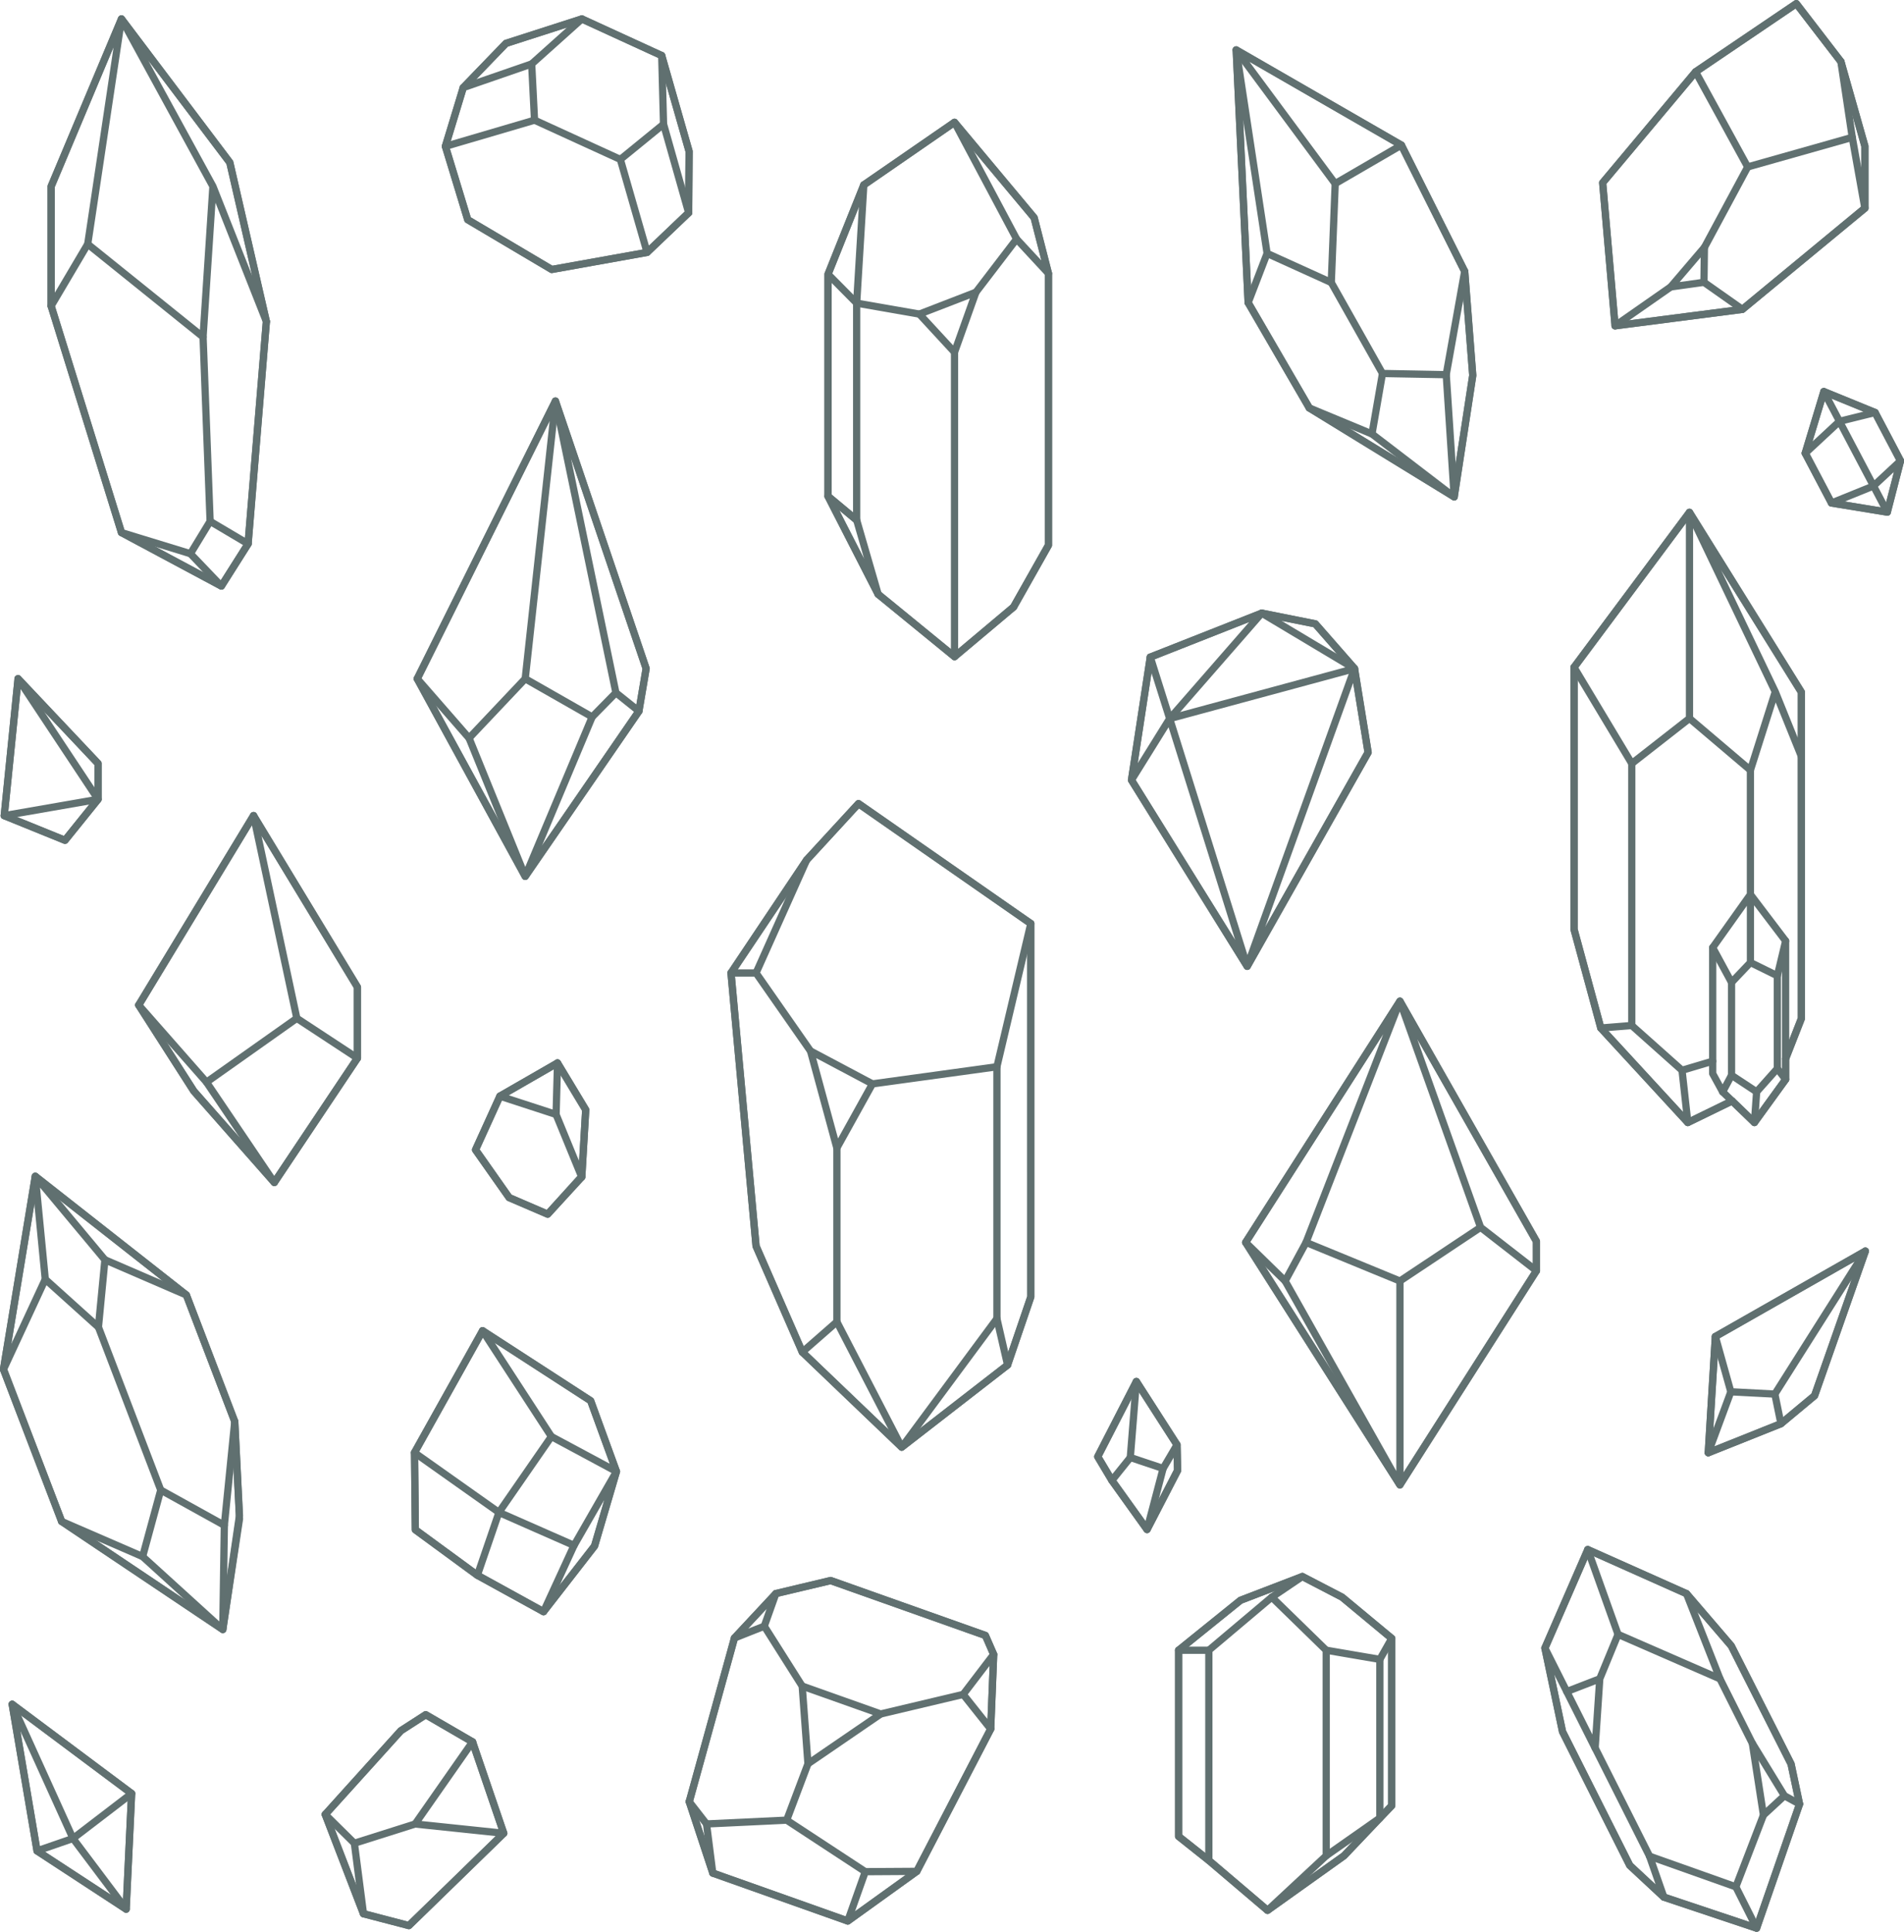 <svg xmlns="http://www.w3.org/2000/svg" width="263.023" height="266.759" xmlns:v="https://vecta.io/nano"><style><![CDATA[.B{fill:#607070}.C{clip-path:url(#A)}]]></style><defs><clipPath id="A"><path fill="none" stroke="#607070" stroke-width="1" d="M0 0h263.023v266.739H0z"/></clipPath></defs><g class="B"><path d="M16.781 2.117a.5.5 0 0 1 .495.574l-4.665 31.094a.5.5 0 0 1-.064.18l-5.057 8.55a.5.5 0 0 1-.93-.254V25.742a.5.5 0 0 1 .039-.194L16.32 2.423a.5.5 0 0 1 .461-.306zM11.637 33.54L15.69 6.495 7.564 25.843v14.589z"/><path d="M28.052 47.036a.5.5 0 0 1-.314-.11L11.804 34.102a.5.5 0 0 1 .627-.779l15.184 12.22 1.29-19.688-12.562-23a.5.5 0 0 1 .838-.541l14.963 19.825a.5.5 0 0 1 .088.189l5.053 21.96a.5.5 0 0 1-.952.3l-6.566-16.593-1.216 18.572a.5.5 0 0 1-.5.467zm1.8-21.54a.5.5 0 0 1 .03.063l4.948 12.5-3.544-15.4L20.483 8.351z"/><path d="M26.304 76.964a.5.5 0 0 1-.146-.022l-9.523-2.915a.5.5 0 0 1-.331-.33L6.59 42.409a.5.5 0 0 1 .586-.639.5.5 0 0 1 .369.339l9.635 31.04 8.9 2.724 2.44-4.01-.967-25.307a.5.5 0 1 1 1-.038l.973 25.457a.5.5 0 0 1-.073.279l-2.72 4.47a.5.5 0 0 1-.429.24z"/><path d="M34.271 75.604a.5.5 0 0 1-.255-.07l-5.247-3.109a.5.5 0 0 1 .51-.86l4.559 2.7 2.46-29.906a.5.5 0 0 1 .786-.372.5.5 0 0 1 .214.454l-2.524 30.7a.5.5 0 0 1-.5.459z"/><path d="M30.579 81.435a.5.5 0 0 1-.236-.059l-13.8-7.387a.5.5 0 1 1 .472-.882l13.389 7.167 3.449-5.438a.5.5 0 1 1 .845.535l-3.696 5.833a.5.5 0 0 1-.423.231z"/><path d="M30.58 81.434a.5.5 0 0 1-.361-.154l-4.276-4.47a.5.5 0 0 1 .015-.707.5.5 0 0 1 .707.016l4.276 4.47a.5.5 0 0 1-.361.846zM76.73 54.89a.5.5 0 0 1 .5.554L73.051 93.79a.5.5 0 0 1-.134.289l-7.756 8.2a.5.5 0 0 1-.74-.015l-7.158-8.2a.5.5 0 0 1-.071-.552l19.091-38.345a.5.5 0 0 1 .447-.277zm-4.655 38.622l3.855-35.393-17.693 35.538 6.576 7.533z"/><path d="M81.802 99.507a.5.5 0 0 1-.247-.066l-9.25-5.272a.5.5 0 1 1 .5-.869l8.911 5.082 2.823-2.874-8.298-40.018a.5.5 0 0 1 .963-.262l12.528 36.94a.5.5 0 0 1 .019.244l-1 5.883a.5.5 0 0 1-.805.307l-2.823-2.262-2.963 3.017a.5.5 0 0 1-.358.15zm3.733-4.117l2.374 1.9.835-4.921-9.869-29.1z"/><path d="M72.553 121.522h0a.5.5 0 0 1-.46-.312l-7.757-19.088a.5.5 0 0 1 .926-.376l7.3 17.968 8.779-20.9a.5.5 0 0 1 .922.387l-9.249 22.021a.5.5 0 0 1-.461.3z"/><path d="M72.554 121.524h-.026a.5.5 0 0 1-.413-.26L57.201 93.975a.5.5 0 1 1 .878-.48l14.524 26.576L87.85 97.927a.5.5 0 1 1 .824.567l-15.708 22.814a.5.5 0 0 1-.412.216zm3.664-83.809a.5.5 0 0 1-.255-.07l-11.605-6.871a.5.5 0 0 1-.224-.285l-3.084-10.13a.5.5 0 0 1 .337-.625L73.7 16.115a.5.5 0 0 1 .349.025l11.857 5.422a.5.5 0 0 1 .273.316l3.693 12.837a.5.5 0 0 1-.392.63l-13.174 2.362a.5.5 0 0 1-.088.008zm-11.183-7.7l11.278 6.68 12.445-2.23-3.477-12.091-11.478-5.247-11.649 3.422z"/><path d="M89.392 35.353a.5.5 0 0 1-.345-.862l5.521-5.264-3.177-11.207-5.378 4.384a.5.5 0 1 1-.632-.775l5.968-4.864a.5.5 0 0 1 .8.251l3.463 12.225a.5.5 0 0 1-.136.5l-5.739 5.472a.5.5 0 0 1-.345.14z"/><path d="M91.664 17.652a.5.5 0 0 1-.5-.487L90.919 8 80.472 3.208l-6.511 5.836.38 7.525a.5.5 0 1 1-1 .05l-.395-7.763a.5.5 0 0 1 .166-.4l6.934-6.211a.5.5 0 0 1 .545-.079l11.028 5.055a.5.5 0 0 1 .291.441l.254 9.476a.5.5 0 0 1-.486.513z"/><path d="M95.132 29.882h0a.5.5 0 0 1-.5-.5l.061-8.409-3.764-13.16a.5.5 0 1 1 .961-.275l3.784 13.226a.5.5 0 0 1 .019.141l-.062 8.481a.5.5 0 0 1-.499.496zm-33.606-9.171a.5.5 0 0 1-.479-.645l2.468-8.118a.5.5 0 0 1 .315-.327l9.456-3.263a.5.5 0 1 1 .327.945l-9.215 3.184-2.391 7.869a.5.5 0 0 1-.481.355z"/><path d="M63.995 12.597a.5.5 0 0 1-.36-.847l5.9-6.108a.5.5 0 0 1 .206-.129L80.23 2.141a.5.5 0 1 1 .306.952L70.169 6.427l-5.815 6.018a.5.5 0 0 1-.359.152zm54.345 59.736a.5.5 0 0 1-.32-.116l-3.955-3.3a.5.5 0 0 1-.18-.384V37.872v-.039a.5.5 0 0 1 .039-.162l4.939-12.321a.5.5 0 1 1 .928.372l-4.82 12.028 3.724 3.762a.5.5 0 0 1 .145.352v29.969a.5.5 0 0 1-.5.5zm-3.45-4.031l2.95 2.463v-28.7l-2.95-2.981zm19.925-28.444a.5.5 0 0 1 .471.668l-2.955 8.283a.5.5 0 0 1-.838.171l-4.856-5.264a.5.5 0 0 1 .187-.805l7.812-3.018a.5.5 0 0 1 .179-.035zm-3.148 7.836l2.311-6.476-6.108 2.359z"/><path d="M127.005 43.876a.5.5 0 0 1-.087-.008l-8.663-1.512a.5.5 0 0 1-.407-.579.5.5 0 0 1 .579-.407l8.663 1.514a.5.5 0 0 1-.085.993z"/><path d="M118.341 42.362h-.031a.5.5 0 0 1-.469-.529l.988-16.327a.5.5 0 0 1 .215-.381l12.532-8.645a.5.5 0 0 1 .725.177l8.574 16.119a.5.5 0 0 1-.044.539l-5.618 7.346a.5.5 0 1 1-.794-.607l5.423-7.091-8.16-15.341-11.869 8.187-.973 16.084a.5.5 0 0 1-.499.469zm13.52 48.821a.5.5 0 0 1-.316-.113l-10.558-8.624a.5.5 0 1 1 .633-.774l9.741 7.958V48.64a.5.5 0 1 1 1 0v42.043a.5.5 0 0 1-.5.5z"/><path d="M144.834 38.259a.5.5 0 0 1-.367-.16l-4.4-4.747a.5.5 0 0 1 .733-.68l3.058 3.3-1.459-5.674-10.923-13.081a.5.5 0 0 1 .768-.641l11 13.17a.5.5 0 0 1 .1.2l1.978 7.7a.5.5 0 0 1-.484.625zM131.86 91.184a.5.5 0 0 1-.322-.878l8.152-6.853a.5.5 0 0 1 .7.061.5.5 0 0 1-.061.7l-8.147 6.853a.5.5 0 0 1-.322.117zm-17.47-23.148a.5.5 0 0 1 .32.116l3.955 3.3a.5.5 0 0 1 .16.245l2.965 10.226a.5.5 0 0 1-.925.367l-6.925-13.526a.5.5 0 0 1 .445-.728zm3.517 4.083l-1.957-1.631 3.424 6.691z"/><path d="M140.012 84.337a.5.5 0 0 1-.435-.746l4.757-8.426V37.758a.5.5 0 1 1 1 0v37.538a.5.5 0 0 1-.065.246l-4.822 8.54a.5.5 0 0 1-.435.255z"/></g><g transform="translate(0 .02)" class="B C"><path d="M2.496 93.215a.5.5 0 0 1 .417.224L13.96 110.09a.5.5 0 0 1-.331.769L.671 113.112a.5.5 0 0 1-.583-.541l1.911-18.9a.5.5 0 0 1 .5-.45zm10.207 16.79l-9.85-14.848-1.704 16.857z"/><path d="M8.981 116.527a.5.5 0 0 1-.188-.037l-8.4-3.407a.5.5 0 0 1-.119-.858.5.5 0 0 1 .495-.069l8.052 3.267 4.219-5.234v-4.571L2.133 94.058a.5.5 0 0 1 .243-.841.5.5 0 0 1 .484.155l11.047 11.7a.5.5 0 0 1 .136.343v4.956a.5.5 0 0 1-.111.314l-4.561 5.655a.5.5 0 0 1-.39.187z"/></g><g class="B"><path d="M35.024 112.138a.5.5 0 0 1 .428.241l14.355 23.683a.5.5 0 0 1 .072.259v9.811a.5.5 0 0 1-.775.418l-8.373-5.5a.5.5 0 0 1-.214-.313l-5.982-27.994a.5.5 0 0 1 .489-.6zm13.852 24.319l-12.744-21.026 5.318 24.891 7.427 4.879z"/><path d="M28.531 149.948a.5.5 0 0 1-.376-.17l-9.365-10.645a.5.5 0 0 1-.052-.589l15.859-26.165a.5.5 0 0 1 .874.011.5.5 0 0 1-.019.507l-15.669 25.851 8.826 10.032 12.107-8.561a.5.5 0 0 1 .801.358.5.5 0 0 1-.224.458l-12.474 8.822a.5.5 0 0 1-.288.091z"/><path d="M37.891 163.797a.5.5 0 0 1-.414-.22l-9.361-13.844a.5.5 0 0 1 .828-.56l8.947 13.228 11.07-16.551a.5.5 0 0 1 .831.556l-11.481 17.169a.5.5 0 0 1-.42.222z"/><path d="M37.897 163.797a.5.5 0 0 1-.375-.169l-11.125-12.62a.5.5 0 0 1-.046-.061l-7.607-11.874a.5.5 0 1 1 .842-.539l7.585 11.842 11.1 12.591a.5.5 0 0 1-.375.831zm99.822-15.977a.5.5 0 0 1-.487-.615l4.6-19.443-23.166-16.117-6.813 7.406-6.953 15.518a.5.5 0 0 1-.913-.409l6.987-15.6a.5.5 0 0 1 .088-.134l7.164-7.786a.5.5 0 0 1 .654-.072l23.8 16.561a.5.5 0 0 1 .2.526l-4.68 19.78a.5.5 0 0 1-.481.385z"/><path d="M111.964 145.644a.5.5 0 0 1-.41-.214l-7.37-10.562h-3.2a.5.5 0 0 1-.415-.778l10.447-15.6a.5.5 0 0 1 .831.557l-9.928 14.821h2.526a.5.5 0 0 1 .41.214l7.519 10.776a.5.5 0 0 1-.41.786z"/><path d="M110.831 187.222a.5.5 0 0 1-.458-.3l-6.387-14.627a.5.5 0 0 1-.04-.154l-3.462-37.728a.502.502 0 0 1 1-.091l3.455 37.647 6.081 13.927 4.262-3.73a.5.5 0 1 1 .659.752l-4.776 4.18a.5.5 0 0 1-.334.124zm28.36 1.794h-.026a.5.5 0 0 1-.462-.387l-1.477-6.42a.5.5 0 1 1 .975-.224l1.083 4.708 2.613-7.663v-51.484a.5.5 0 1 1 1 0v51.564a.5.5 0 0 1-.027.161l-3.207 9.4a.5.5 0 0 1-.472.345z"/><path d="M124.563 200.354a.5.5 0 0 1-.346-.139l-13.732-13.133a.5.5 0 1 1 .691-.723l13.42 12.835 14.289-11.076a.5.5 0 1 1 .613.79l-14.628 11.341a.5.5 0 0 1-.307.105zm-12.598-55.711a.5.5 0 0 1 .234.058l8.556 4.541a.5.5 0 0 1 .2.684l-4.912 8.854a.5.5 0 0 1-.92-.111l-3.64-13.395a.5.5 0 0 1 .483-.631zm7.871 5.244l-7.086-3.761 3.018 11.094z"/><path d="M124.563 200.355h-.04a.5.5 0 0 1-.4-.269l-8.955-17.313a.5.5 0 0 1-.056-.23v-24a.5.5 0 1 1 1 0v23.882l8.531 16.492 12.577-16.984v-34.04l-16.632 2.287a.5.5 0 1 1-.136-.991l17.2-2.365a.5.5 0 0 1 .568.5v34.774a.5.5 0 0 1-.1.3l-13.155 17.754a.5.5 0 0 1-.402.203zM76.82 154.409a.5.5 0 0 1-.155-.025l-7.76-2.529a.5.5 0 0 1-.094-.909l7.954-4.578a.5.5 0 0 1 .749.447l-.194 7.11a.5.5 0 0 1-.5.486zm-6.537-3.154l6.057 1.971.152-5.548z"/><path d="M80.363 163.055a.5.5 0 0 1-.462-.31l-3.547-8.65a.5.5 0 0 1 .529-.697.5.5 0 0 1 .396.318l2.714 6.618.407-6.946-3.815-6.333a.5.5 0 0 1 .416-.772.5.5 0 0 1 .44.256l3.9 6.466a.5.5 0 0 1 .071.287l-.549 9.296a.5.5 0 0 1-.5.471z"/><path d="M75.657 168.179a.5.5 0 0 1-.2-.041l-5.319-2.286a.5.5 0 0 1-.211-.172l-4.645-6.6a.5.5 0 0 1-.046-.495l3.37-7.41a.5.5 0 0 1 .869-.091.5.5 0 0 1 .041.505l-3.252 7.149 4.4 6.252 4.866 2.094 4.468-4.859a.5.5 0 0 1 .736.677l-4.711 5.116a.5.5 0 0 1-.366.161z"/></g><g transform="translate(0 .02)" class="C B"><path d="M6.255 176.148a.5.5 0 0 1 .335.129l7.348 6.62a.5.5 0 0 1 .132.193l8.6 22.491a.5.5 0 0 1 .015.31l-2.5 9.184a.5.5 0 0 1-.681.327l-11.187-4.851a.5.5 0 0 1-.268-.28l-8.035-21a.5.5 0 0 1 .013-.389l5.774-12.444a.5.5 0 0 1 .454-.29zm6.924 7.41l-6.756-6.085-5.4 11.637 7.884 20.607 10.465 4.537 2.308-8.47z"/></g><g class="B"><path d="M30.99 211.144a.5.5 0 0 1-.242-.063l-8.784-4.866a.5.5 0 1 1 .485-.875l8.12 4.5 1.35-13.458-6.566-17.164-10.426-4.507-.832 8.624c-.028.276-.274.478-.55.45s-.478-.274-.45-.55l.9-9.307a.5.5 0 0 1 .7-.411l11.245 4.862a.5.5 0 0 1 .269.28l6.683 17.471a.5.5 0 0 1 .031.229l-1.436 14.339a.5.5 0 0 1-.5.45z"/><path d="M6.254 177.165a.5.5 0 0 1-.5-.452l-1.375-14.215a.5.5 0 0 1 .882-.369l9.622 11.536a.5.5 0 1 1-.768.641L5.53 164.014l1.223 12.607a.5.5 0 0 1-.449.546zm24.522 48.365a.5.5 0 0 1-.336-.13l-11.075-10.066a.5.5 0 1 1 .673-.74l10.254 9.321.2-13.277a.5.5 0 1 1 1 .015l-.213 14.385a.5.5 0 0 1-.5.493z"/><path d="M30.775 225.531a.5.5 0 0 1-.278-.085l-22.26-14.919a.5.5 0 0 1 .058-.864.5.5 0 0 1 .499.033l21.6 14.478 2.183-14.908-.649-12.929a.5.5 0 1 1 1-.05l.652 12.978a.5.5 0 0 1 0 .1l-2.305 15.74a.5.5 0 0 1-.495.428z"/></g><g transform="translate(0 .02)" class="C B"><path d="M.48 189.592a.5.5 0 0 1-.494-.581l4.397-26.665a.5.5 0 0 1 .8-.312l20.868 16.392a.5.5 0 0 1-.618.786L5.23 163.346.973 189.173a.5.5 0 0 1-.493.419z"/></g><g class="B"><path d="M172.291 133.945a.5.5 0 0 1-.47-.67l14.819-41.111a.5.5 0 0 1 .964.089l1.88 11.578a.5.5 0 0 1-.058.326l-16.7 29.533a.5.5 0 0 1-.435.255zm14.635-39.626l-12.159 33.731 13.7-24.231z"/><path d="M172.29 133.944a.5.5 0 0 1-.425-.236l-15.982-25.712a.5.5 0 0 1-.073-.335v-.009l2.6-16.977a.5.5 0 0 1 .971-.075l2.534 8.035 23.928-6.475-11.8-7.053a.5.5 0 0 1 .513-.858l12.812 7.658a.5.5 0 0 1-.126.912l-25.029 6.77 10.554 33.707a.5.5 0 0 1-.477.649zm-15.4-26.217l13.746 22.111-9.206-29.405zm2.178-14.779l-1.9 12.444 3.867-6.22z"/><path d="M161.581 99.745a.5.5 0 0 1-.376-.829l11.365-13.019-13.485 5.32a.5.5 0 0 1-.687-.538.5.5 0 0 1 .32-.392l15.4-6.073a.5.5 0 0 1 .56.794l-12.72 14.565a.5.5 0 0 1-.377.172z"/><path d="M187.11 92.834a.5.5 0 0 1-.376-.17l-5.3-6.052-7.23-1.443a.501.501 0 1 1 .2-.981l7.4 1.477a.5.5 0 0 1 .278.161l5.416 6.179a.5.5 0 0 1-.376.83zM248.145 0a.5.5 0 0 1 .4.2l6.162 8.01a.5.5 0 0 1 .1.231l1.564 10.454 1.743 9.771a.5.5 0 0 1-.174.473l-16.921 13.97a.5.5 0 0 1-.254.11l-17.588 2.274a.5.5 0 0 1-.562-.453L220.9 25.285a.5.5 0 0 1 .115-.364l12.836-15.325a.5.5 0 0 1 .1-.093L247.866.086a.5.5 0 0 1 .279-.086zm5.687 8.712l-5.792-7.534-13.464 9.114-12.667 15.109 1.652 19.029 16.928-2.189 16.584-13.691-1.693-9.491v-.014z"/><path d="M241.427 23.553a.5.5 0 0 1-.438-.26l-7.195-13.135a.5.5 0 0 1 .877-.48l7 12.786 14.061-3.973a.5.5 0 0 1 .631.604.5.5 0 0 1-.359.358l-14.444 4.082a.5.5 0 0 1-.133.018z"/><path d="M240.694 43.219a.5.5 0 0 1-.287-.091l-5.145-3.62-4.4.613a.5.5 0 0 1-.449-.82l4.626-5.418 5.952-11.067a.5.5 0 1 1 .881.474l-5.977 11.115a.5.5 0 0 1-.06.088l-3.805 4.457 3.295-.459a.5.5 0 0 1 .357.086l5.306 3.734a.5.5 0 0 1-.288.909z"/><path d="M223.107 45.492a.5.5 0 0 1-.286-.914l7.686-5.362a.5.5 0 1 1 .576.824l-7.69 5.362a.5.5 0 0 1-.286.09zm12.283-6.006h-.006a.5.5 0 0 1-.494-.506l.06-4.818a.5.5 0 0 1 1 .012l-.06 4.818a.5.5 0 0 1-.5.494zm22.227-10.237a.5.5 0 0 1-.5-.5v-8.5l-3.29-11.6a.5.5 0 0 1 .962-.273l3.309 11.67a.5.5 0 0 1 .019.136v8.569a.5.5 0 0 1-.5.498zM233.39 70.258a.5.5 0 0 1 .5.5v28.454a.5.5 0 0 1-.192.394l-7.973 6.229a.5.5 0 0 1-.737-.137l-7.975-13.283a.5.5 0 0 1 .028-.556l15.948-21.4a.5.5 0 0 1 .401-.201zm-.5 28.707v-26.7l-14.846 19.923 7.511 12.511z"/><path d="M241.807 106.857a.5.5 0 0 1-.324-.119l-8.417-7.144a.5.5 0 0 1 .647-.762l7.844 6.658 3.147-9.916-11.766-24.6a.5.5 0 0 1 .876-.48l15.46 24.834a.5.5 0 0 1 .076.264v8.873a.5.5 0 0 1-.964.187l-3.089-7.641-3.014 9.5a.5.5 0 0 1-.477.349zm3.9-11.506l2.645 6.546v-6.162l-10.617-17.051 7.955 16.633.01.023h0z"/><path d="M239.2 136.172a.5.5 0 0 1-.44-.262l-2.605-4.808a.5.5 0 0 1 .032-.528l5.12-7.2v-17.016a.5.5 0 0 1 1 0v17.006l4.764 6.278a.5.5 0 0 1 .088.418l-1.146 4.808a.5.5 0 0 1-.707.333l-3.39-1.666-2.354 2.481a.5.5 0 0 1-.362.156zm-2.017-5.273l2.129 3.929 2-2.1v-7.63zm5.124 1.714l2.879 1.415.946-3.97-3.825-5.04z"/><path d="M242.665 151.285a.5.5 0 0 1-.276-.083l-3.466-2.292a.5.5 0 0 1-.224-.417v-12.819a.5.5 0 1 1 1 0v12.551l2.881 1.9 2.446-2.742v-12.63a.5.5 0 1 1 1 0v12.821a.5.5 0 0 1-.127.333l-2.861 3.207a.5.5 0 0 1-.373.171zm-10.307-2.976a.5.5 0 0 1-.333-.127l-6.942-6.185a.5.5 0 0 1-.167-.373v-36.182a.5.5 0 1 1 1 0v35.957l6.567 5.851 3.969-1.178a.5.5 0 1 1 .285.959l-4.235 1.257a.5.5 0 0 1-.144.021zm14.313-1.604a.5.5 0 0 1-.465-.683l2.142-5.466v-36.087a.5.5 0 1 1 1 0v36.181a.5.5 0 0 1-.034.182l-2.176 5.554a.5.5 0 0 1-.467.319z"/><path d="M221.144 142.468a.5.5 0 0 1-.482-.369l-3.7-13.625a.5.5 0 0 1-.017-.131V92.159a.5.5 0 1 1 1 0v36.117l3.571 13.16 3.862-.311a.502.502 0 1 1 .08 1l-4.276.344zm16.828 8.817a.5.5 0 0 1-.439-.26l-1.377-2.517a.5.5 0 0 1-.061-.24v-17.4a.5.5 0 1 1 1 0v17.271l.872 1.6.792-1.478a.5.5 0 0 1 .881.472l-1.229 2.292a.5.5 0 0 1-.439.26zm8.701-1.718a.5.5 0 0 1-.4-.195l-1.148-1.49a.5.5 0 0 1 .792-.61l.252.327v-17.654a.5.5 0 1 1 1 0v19.122a.5.5 0 0 1-.5.5z"/><path d="M242.362 155.521a.5.5 0 0 1-.347-.14l-4.391-4.235a.5.5 0 1 1 .694-.72l3.621 3.493.226-3.169a.5.5 0 1 1 1 .071l-.3 4.235a.5.5 0 0 1-.5.464z"/><path d="M242.363 155.522a.5.5 0 0 1-.405-.8l4.311-5.945a.5.5 0 1 1 .806.593l-4.312 5.946a.5.5 0 0 1-.4.206zm-9.202-.001a.5.5 0 0 1-.368-.161l-12.022-13.054a.5.5 0 0 1 .736-.677l10.989 11.932-.633-5.7a.5.5 0 1 1 .994-.11l.8 7.214a.5.5 0 0 1-.5.555z"/><path d="M233.161 155.521a.5.5 0 0 1-.45-.278.5.5 0 0 1 .231-.668l6.119-2.982a.5.5 0 0 1 .69.614.5.5 0 0 1-.255.286l-6.116 2.978a.5.5 0 0 1-.219.05zm-39.77-17.753a.5.5 0 0 1 .466.681l-12.971 33.312a.5.5 0 0 1-.026.057l-2.885 5.328a.5.5 0 0 1-.789.12l-5.456-5.331a.5.5 0 0 1-.072-.627l21.312-33.309a.5.5 0 0 1 .421-.231zm-13.425 33.6l11.131-28.587-18.378 28.723 4.691 4.584z"/><path d="M193.391 177.409a.5.5 0 0 1-.19-.038l-12.97-5.331a.5.5 0 1 1 .38-.925l12.724 5.23 10.595-7.048-11.01-30.861a.5.5 0 0 1 .906-.415l18.853 33.157a.5.5 0 0 1 .065.247v4.068a.5.5 0 0 1-.807.395l-7.429-5.776-10.842 7.212a.5.5 0 0 1-.275.085zm11.563-8.217l6.791 5.28v-2.911l-15.961-28.073z"/><path d="M193.394 205.56a.5.5 0 0 1-.436-.255L177.1 177.153a.5.5 0 0 1 .871-.491l14.92 26.491v-26.25a.5.5 0 1 1 1 0v28.153a.5.5 0 0 1-.5.5z"/><path d="M193.39 205.561h0a.5.5 0 0 1-.422-.232l-21.312-33.484a.5.5 0 1 1 .844-.537l20.891 32.822 18.432-28.905a.5.5 0 1 1 .843.538l-18.855 29.568a.5.5 0 0 1-.421.23zm64.29-33.275a.5.5 0 0 1 .423.767l-12.5 19.739a.5.5 0 0 1-.449.232l-6.079-.317a.5.5 0 0 1-.455-.364l-2.138-7.633a.5.5 0 0 1 .234-.569l20.717-11.789a.5.5 0 0 1 .247-.066zm-12.767 19.725l11.268-17.8-18.633 10.6 1.936 6.911z"/><path d="M246.021 197.114a.5.5 0 0 1-.49-.4l-.838-4.089a.5.5 0 1 1 .98-.2l.67 3.271 3.9-3.247 6.966-19.828a.5.5 0 0 1 .86-.172.5.5 0 0 1 .083.503l-7.012 19.958a.5.5 0 0 1-.152.218l-4.647 3.87a.5.5 0 0 1-.32.116z"/><path d="M235.985 201.123a.5.5 0 0 1-.469-.674l3.118-8.415a.5.5 0 1 1 .938.347l-2.73 7.364 8.99-3.591a.5.5 0 1 1 .371.929l-10.036 4.009a.5.5 0 0 1-.182.031z"/><path d="M235.984 201.124h-.03a.5.5 0 0 1-.469-.53l.98-16.048a.5.5 0 0 1 .999.06l-.98 16.048a.5.5 0 0 1-.5.47zM1.682 234.863a.5.5 0 0 1 .455.294l8.4 18.53a.5.5 0 0 1-.292.679l-4.966 1.715a.5.5 0 0 1-.656-.389l-3.434-20.245a.5.5 0 0 1 .493-.584zm7.72 18.737l-6.581-14.514 2.686 15.857z"/><path d="M17.424 264.154a.5.5 0 0 1-.273-.082l-12.307-8.045a.5.5 0 0 1 .547-.837l9.919 6.485-5.626-7.483a.5.5 0 0 1 .1-.7l7.573-5.8-15.974-11.928a.5.5 0 1 1 .6-.8l16.5 12.326a.5.5 0 0 1 0 .8l-7.7 5.9 7.043 9.367a.5.5 0 0 1-.4.8z"/><path d="M17.425 264.153h-.024a.5.5 0 0 1-.476-.523l.758-15.966a.5.5 0 1 1 .999.047l-.757 15.966a.5.5 0 0 1-.5.476zm195.988-36.049a.5.5 0 0 1-.458-.7l5.925-13.6a.5.5 0 0 1 .929.032l4.18 11.707a.5.5 0 0 1-.942.336l-3.755-10.517-5.415 12.442a.5.5 0 0 1-.464.3z"/><path d="M220.354 241.898a.5.5 0 0 1-.447-.275l-3.918-7.792a.5.5 0 0 1 .266-.691l4.356-1.684 2.448-5.937a.5.5 0 0 1 .662-.268l12.974 5.656-4.111-10.448-13.444-6a.5.5 0 0 1-.099-.87.5.5 0 0 1 .506-.043l13.631 6.081a.5.5 0 0 1 .262.274l4.628 11.762a.5.5 0 0 1-.665.641l-13.614-5.935-2.3 5.588-.633 9.472a.5.5 0 0 1-.5.467zm-3.224-8.025l2.847 5.662.464-6.942z"/><path d="M248.594 249.644a.5.5 0 0 1-.489-.4l-1.159-5.473-8.2-16.2-6.144-7.164a.5.5 0 0 1 .759-.651l6.183 7.21a.5.5 0 0 1 .066.1l8.261 16.311a.5.5 0 0 1 .043.122l1.173 5.537a.5.5 0 0 1-.49.6zm-8.799 11.429a.5.5 0 0 1-.167-.029l-11.922-4.23a.5.5 0 1 1 .334-.942l11.463 4.067 3.59-9.328-1.5-9.69-4.437-8.849a.5.5 0 1 1 .894-.448l4.472 8.919a.5.5 0 0 1 .047.148l1.532 9.9a.5.5 0 0 1-.027.256l-3.812 9.907a.5.5 0 0 1-.467.319z"/><path d="M229.846 262.49a.5.5 0 0 1-.341-.134l-4.708-4.38a.5.5 0 0 1-.106-.141l-9.286-18.467a.5.5 0 0 1-.043-.122l-2.432-11.539a.5.5 0 0 1 .936-.328l3.017 6a.5.5 0 0 1-.474.737.5.5 0 0 1-.419-.288l-1.286-2.558 1.624 7.706 9.217 18.328 3.164 2.943-1.3-3.71-7.5-14.917a.5.5 0 0 1 .474-.737.5.5 0 0 1 .419.288l7.519 14.946a.5.5 0 0 1 .025.06l1.973 5.647a.5.5 0 0 1-.472.665z"/></g><g transform="translate(0 .02)" class="B C"><path d="M242.661 266.758a.5.5 0 0 1-.159-.026l-12.816-4.287a.5.5 0 0 1-.183-.856.5.5 0 0 1 .5-.092l11.666 3.9-2.322-4.619a.5.5 0 0 1 .474-.737.5.5 0 0 1 .419.288l2.867 5.7a.5.5 0 0 1-.447.725z"/><path d="M242.665 266.759a.5.5 0 0 1-.473-.664l5.795-16.737-1.723-.943a.5.5 0 0 1-.186-.178l-4.426-7.231a.5.5 0 1 1 .853-.522l4.356 7.117 1.977 1.082a.5.5 0 0 1 .232.6l-5.935 17.144a.5.5 0 0 1-.47.332z"/></g><g class="B"><path d="M243.607 251.166a.5.5 0 0 1-.339-.87l2.893-2.667a.5.5 0 1 1 .679.735l-2.894 2.67a.5.5 0 0 1-.339.132zM66.666 183.274a.5.5 0 0 1 .419.227l9.505 14.616a.5.5 0 0 1-.008.557l-7.25 10.472a.5.5 0 0 1-.7.124l-11.662-8.252a.5.5 0 0 1-.148-.652l9.407-16.836a.5.5 0 0 1 .42-.256zm8.9 15.107l-8.871-13.64-8.784 15.721 10.883 7.7z"/><path d="M85.155 203.715a.5.5 0 0 1-.236-.06l-8.984-4.826a.5.5 0 1 1 .473-.881l7.829 4.2-3.056-8.381-14.79-9.569a.5.5 0 1 1 .544-.839l14.927 9.671a.5.5 0 0 1 .2.248l3.563 9.771a.5.5 0 0 1-.47.671zm-10.068 19.358a.5.5 0 0 1-.241-.062l-9.142-5.031a.5.5 0 0 1 .482-.876l8.671 4.772 3.986-8.66a.5.5 0 1 1 .908.418l-4.21 9.148a.5.5 0 0 1-.454.291z"/><path d="M75.087 223.077a.5.5 0 0 1-.395-.807l6.985-8.993 1.8-6.134-3.75 6.536a.5.5 0 0 1-.635.209l-9.876-4.345-2.8 8.166a.5.5 0 0 1-.768.241l-8.571-6.286a.5.5 0 0 1-.2-.4l-.11-10.651a.5.5 0 1 1 1-.01l.107 10.4 7.827 5.732 2.756-8.038a.5.5 0 0 1 .674-.3l9.963 4.383 5.634-9.819a.5.5 0 0 1 .913.39l-3.024 10.288a.5.5 0 0 1-.085.166l-7.05 9.072a.5.5 0 0 1-.395.2zm36.527 21a.5.5 0 0 1-.5-.463l-.787-10.6-5.17-8.171a.5.5 0 1 1 .845-.535l5.237 8.277a.5.5 0 0 1 .076.23l.732 9.86 9.333-6.387a.5.5 0 0 1 .565.825l-10.049 6.877a.5.5 0 0 1-.282.087zm5.497 21.714a.5.5 0 0 1-.167-.029l-18.64-6.614a.5.5 0 0 1-.308-.314l-3.257-9.863a.5.5 0 0 1-.007-.29l6.245-22.6a.5.5 0 1 1 .964.266l-6.2 22.458 3.133 9.486 18.162 6.444 9.223-6.632 10.16-19.56a.5.5 0 1 1 .887.461l-10.215 19.663a.5.5 0 0 1-.152.175l-9.532 6.854a.5.5 0 0 1-.296.095z"/><path d="M98.471 259.176a.5.5 0 0 1-.5-.437l-.848-6.651-2.308-2.968a.5.5 0 1 1 .789-.614l2.392 3.076a.5.5 0 0 1 .1.244l.865 6.787a.5.5 0 0 1-.433.559l-.057.004zm18.64 6.616a.5.5 0 0 1-.471-.667l2.419-6.812a.5.5 0 0 1 .468-.333l7.114-.044a.5.5 0 1 1 .006 1l-6.763.042-2.3 6.481a.5.5 0 0 1-.473.333z"/><path d="M97.606 252.389a.5.5 0 1 1-.023-1l10.74-.509 2.824-7.479a.5.5 0 1 1 .936.353l-2.94 7.787a.5.5 0 0 1-.444.323l-11.068.525z"/><path d="M119.528 258.979a.5.5 0 0 1-.274-.082l-10.853-7.116a.5.5 0 0 1-.144-.692.5.5 0 0 1 .692-.144l10.853 7.118a.5.5 0 0 1-.275.918zm-18.069-32.269a.5.5 0 0 1-.366-.841l5.722-6.137a.5.5 0 0 1 .837.509l-1.6 4.5a.5.5 0 0 1-.287.3l-4.12 1.636a.5.5 0 0 1-.186.033zm4.441-4.531l-2.559 2.745 1.843-.732zm31.37 5.805a.5.5 0 0 1 .5.52l-.417 10.288a.5.5 0 0 1-.891.291l-3.8-4.774a.5.5 0 0 1-.006-.614l4.207-5.514a.5.5 0 0 1 .407-.197zm-.857 9.424l.294-7.361-3.01 3.946z"/><path d="M121.663 237.199a.5.5 0 0 1-.167-.029l-10.843-3.849a.5.5 0 0 1 .335-.942l10.7 3.8 11.257-2.667a.5.5 0 0 1 .231.973l-11.4 2.7a.5.5 0 0 1-.113.014zm15.607-8.215a.5.5 0 0 1-.459-.3l-1.057-2.424-21.034-7.463-7.424 1.758a.5.5 0 1 1-.231-.973l7.567-1.8a.5.5 0 0 1 .283.015l21.377 7.585a.5.5 0 0 1 .291.271l1.144 2.622a.5.5 0 0 1-.458.7zm38.415-8.915a.5.5 0 0 1 .349.142l7.521 7.331a.5.5 0 0 1 .151.358v28.376a.5.5 0 0 1-.159.366l-8.108 7.542a.5.5 0 0 1-.664.015l-8.108-6.892a.5.5 0 0 1-.176-.381V227.9a.5.5 0 0 1 .178-.382l8.694-7.331a.5.5 0 0 1 .322-.118zm7.021 8.042l-7.045-6.867-8.17 6.889v28.562l7.593 6.455 7.623-7.091z"/><path d="M166.991 257.426a.5.5 0 0 1-.311-.109l-4.176-3.318a.5.5 0 0 1-.189-.391V227.9a.5.5 0 0 1 .5-.5h4.176a.5.5 0 1 1 0 1h-3.676v24.966l3.987 3.168a.5.5 0 0 1-.311.891zm16.215-.653a.5.5 0 0 1-.288-.909l7.2-5.051v-21.224l-6.992-1.2a.5.5 0 1 1 .169-.986l7.408 1.267a.5.5 0 0 1 .416.493v21.91a.5.5 0 0 1-.213.409l-7.408 5.2a.5.5 0 0 1-.292.091z"/><path d="M190.612 229.667a.5.5 0 0 1-.435-.746l1.644-2.905a.5.5 0 0 1 .681-.189.5.5 0 0 1 .189.681l-1.644 2.905a.5.5 0 0 1-.435.254z"/><path d="M175.098 264.317a.5.5 0 0 1-.291-.907l10.533-7.515 4.91-5.166 1.5-1.568v-22.664l-6.626-5.51-5.179-2.689-3.979 2.689a.5.5 0 0 1-.779-.379.5.5 0 0 1 .219-.45l4.222-2.851a.5.5 0 0 1 .51-.029l5.491 2.851a.5.5 0 0 1 .089.059l6.856 5.693a.5.5 0 0 1 .181.385v23.1a.5.5 0 0 1-.139.346l-1.642 1.711-4.941 5.2a.5.5 0 0 1-.072.063l-10.572 7.542a.5.5 0 0 1-.291.089z"/><path d="M162.815 228.4a.5.5 0 0 1-.314-.889l8.552-6.9a.5.5 0 0 1 .135-.078l8.542-3.278a.5.5 0 1 1 .358.934l-8.468 3.25-8.49 6.848a.5.5 0 0 1-.315.113zm-97.538 11.656a.5.5 0 0 1 .473.338l4.312 12.62a.5.5 0 0 1-.525.659l-12.243-1.279a.5.5 0 0 1-.358-.784l7.931-11.341a.5.5 0 0 1 .41-.213zm3.586 12.541l-3.744-10.951-6.88 9.839z"/><path d="M48.953 255.052a.5.5 0 0 1-.351-.144l-4.022-3.974a.5.5 0 0 1-.019-.69l10.438-11.561a.5.5 0 0 1 .1-.085l3.44-2.217a.5.5 0 0 1 .522-.012l6.47 3.755a.5.5 0 0 1 .012.88.5.5 0 0 1-.512-.015l-6.2-3.6-3.127 2.015-10.082 11.155 3.467 3.426 8.106-2.564a.5.5 0 0 1 .657.585.5.5 0 0 1-.357.368l-8.394 2.655a.5.5 0 0 1-.148.023z"/></g><g transform="translate(0 .02)" class="C B"><path d="M56.483 266.407a.5.5 0 0 1-.126-.016l-6.271-1.638a.5.5 0 0 1-.37-.42l-1.259-9.736a.5.5 0 1 1 .992-.128l1.216 9.4 5.672 1.482 12.9-12.554a.5.5 0 1 1 .7.717l-13.105 12.751a.5.5 0 0 1-.349.142z"/></g><g class="B"><path d="M50.211 264.79a.5.5 0 0 1-.467-.32l-5.281-13.712a.5.5 0 1 1 .934-.36l5.281 13.712a.5.5 0 0 1-.466.68zm106.771-74.504a.5.5 0 0 1 .421.23l5.614 8.742a.5.5 0 0 1 .01.524l-1.923 3.267a.5.5 0 0 1-.59.221l-4.53-1.515a.5.5 0 0 1-.34-.514l.838-10.494a.5.5 0 0 1 .5-.46zm5.027 9.253l-4.647-7.236-.689 8.626 3.775 1.262z"/><path d="M153.599 204.943h-.031a.5.5 0 0 1-.395-.242l-1.957-3.276a.5.5 0 0 1-.015-.485l5.339-10.38a.5.5 0 0 1 .889.457l-5.212 10.133 1.446 2.421 2.093-2.6a.5.5 0 0 1 .779.627l-2.544 3.163a.5.5 0 0 1-.392.182z"/><path d="M158.456 211.726a.5.5 0 0 1-.406-.209l-4.858-6.783a.5.5 0 0 1 .813-.582l4.239 5.918 1.946-7.4a.5.5 0 0 1 .84-.236.5.5 0 0 1 .127.49l-2.217 8.429a.5.5 0 0 1-.484.373z"/><path d="M158.457 211.725a.5.5 0 0 1-.444-.73l4.158-8.037-.076-3.42a.5.5 0 1 1 1-.022l.079 3.547a.5.5 0 0 1-.056.241l-4.216 8.15a.5.5 0 0 1-.445.271zm93.492-158.147a.5.5 0 0 1 .442.267l2.165 4.109a.5.5 0 0 1-.1.6l-4.735 4.4a.5.5 0 0 1-.819-.511l2.571-8.5a.5.5 0 0 1 .431-.353zm1.544 4.5l-1.418-2.691-1.684 5.574z"/></g><g transform="translate(0 .02)" class="B C"><path d="M260.716 71.204a.5.5 0 0 1-.081-.007l-7.709-1.256a.5.5 0 0 1-.362-.26l-3.628-6.887a.5.5 0 1 1 .885-.466l3.512 6.666 7.013 1.142 1.285-4.982-2.478 2.3a.5.5 0 0 1-.783-.133l-4.701-8.922a.5.5 0 0 1 .322-.718l3.426-.848-5.66-2.312a.5.5 0 0 1-.117-.858.5.5 0 0 1 .495-.068l7.079 2.892a.5.5 0 0 1-.069.948l-4.295 1.064 4.1 7.784 3.251-3.023a.5.5 0 0 1 .825.491L261.2 70.83a.5.5 0 0 1-.484.374z"/><path d="M262.542 64.124a.5.5 0 0 1-.443-.267l-3.514-6.675a.5.5 0 0 1 .209-.675.5.5 0 0 1 .675.209l3.515 6.675a.5.5 0 0 1-.442.733z"/></g><path d="M260.716 71.224a.5.5 0 0 1-.443-.267l-1.691-3.21-5.389 2.185a.5.5 0 1 1-.376-.927l5.808-2.355a.5.5 0 0 1 .63.23l1.9 3.611a.5.5 0 0 1-.442.733zM76.73 54.89h.03a.5.5 0 0 1 .44.338l12.531 36.938a.5.5 0 0 1 .019.244l-1 5.883a.5.5 0 0 1-.081.2l-15.703 22.816a.5.5 0 0 1-.851-.044L57.202 93.974a.5.5 0 0 1-.009-.463l19.09-38.344a.5.5 0 0 1 .447-.277zm12.014 37.477L76.642 56.69 58.205 93.723l14.4 26.349 15.18-22.055zM16.781 2.117a.5.5 0 0 1 .4.2l14.964 19.822a.5.5 0 0 1 .088.189l5.051 21.958a.5.5 0 0 1 .011.153l-2.526 30.706a.5.5 0 0 1-.076.226L31.002 81.2a.5.5 0 0 1-.658.173l-13.8-7.385a.5.5 0 0 1-.242-.293L6.59 42.409a.5.5 0 0 1-.022-.148V25.742a.5.5 0 0 1 .039-.194L16.32 2.423a.5.5 0 0 1 .461-.306zm14.5 20.54L16.905 3.611 7.564 25.843v16.342l9.633 31.02 13.208 7.069 3.377-5.333 2.508-30.506zm49.101-20.54a.5.5 0 0 1 .209.049l11.028 5.055a.5.5 0 0 1 .272.317l3.784 13.228a.5.5 0 0 1 .019.141l-.063 8.481a.5.5 0 0 1-.155.358l-5.739 5.472a.5.5 0 0 1-.257.13l-13.176 2.358a.5.5 0 0 1-.343-.062l-11.602-6.878a.5.5 0 0 1-.223-.284l-3.087-10.126a.5.5 0 0 1 0-.291l2.467-8.113a.5.5 0 0 1 .119-.2l5.9-6.108a.5.5 0 0 1 .206-.129l10.484-3.374a.5.5 0 0 1 .157-.024zm10.611 5.917L80.351 3.152 70.169 6.427l-5.731 5.931-2.387 7.852 2.985 9.8 11.276 6.68 12.844-2.3 5.476-5.224.061-8.2z" class="B"/><g transform="translate(0 .02)" class="C B"><path d="M2.496 93.215a.5.5 0 0 1 .364.157l11.047 11.7a.5.5 0 0 1 .136.343v4.956a.5.5 0 0 1-.111.314l-4.561 5.655a.5.5 0 0 1-.577.15l-8.4-3.407a.5.5 0 0 1-.306-.512l1.911-18.9a.5.5 0 0 1 .5-.45zm10.547 12.4L2.881 94.854 1.12 112.297l7.7 3.126 4.219-5.234z"/></g><path d="M35.025 112.138a.5.5 0 0 1 .428.241l14.351 23.683a.5.5 0 0 1 .072.259v9.813a.5.5 0 0 1-.084.278l-11.481 17.163a.5.5 0 0 1-.791.053l-11.123-12.621a.5.5 0 0 1-.046-.061l-7.607-11.873a.5.5 0 0 1-.007-.529l15.86-26.165a.5.5 0 0 1 .428-.241zm13.852 24.319l-13.852-22.854-15.271 25.193 7.417 11.579 10.669 12.1 11.036-16.5z" class="B"/><g transform="translate(0 .02)" class="C B"><path d="M4.877 161.931a.5.5 0 0 1 .309.107l20.868 16.392a.5.5 0 0 1 .158.215l6.683 17.471a.5.5 0 0 1 .032.154l.654 13.427a.5.5 0 0 1 0 .1l-2.311 15.289a.5.5 0 0 1-.773.341L8.238 210.508a.5.5 0 0 1-.189-.237l-8.036-21a.5.5 0 0 1-.026-.26l4.396-26.665a.5.5 0 0 1 .493-.419zm20.45 17.2L5.23 163.346.995 189.039l7.935 20.726 21.473 14.392 2.18-14.461-.647-13.3z"/></g><g class="B"><path d="M77.013 146.299a.5.5 0 0 1 .429.242l3.9 6.466a.5.5 0 0 1 .071.287l-.538 9.186a.5.5 0 0 1-.128.306l-4.716 5.226a.5.5 0 0 1-.569.124l-5.322-2.288a.5.5 0 0 1-.211-.172l-4.645-6.6a.5.5 0 0 1-.046-.495l3.37-7.41a.5.5 0 0 1 .206-.226l7.954-4.578a.5.5 0 0 1 .245-.068zm3.389 7.091l-3.564-5.913-7.39 4.253-3.185 7 4.4 6.252 4.859 2.094 4.359-4.829zm38.191-42.906a.5.5 0 0 1 .285.09l23.8 16.561a.5.5 0 0 1 .214.41v51.564a.5.5 0 0 1-.027.161l-3.207 9.4a.5.5 0 0 1-.167.234l-14.622 11.347a.5.5 0 0 1-.652-.034l-13.731-13.135a.5.5 0 0 1-.113-.161l-6.387-14.625a.5.5 0 0 1-.04-.154l-3.462-37.728a.5.5 0 0 1 .082-.324l10.447-15.6a.5.5 0 0 1 .047-.06l7.164-7.788a.5.5 0 0 1 .369-.158zm23.3 17.322l-23.228-16.163-6.842 7.439-10.327 15.417 3.439 37.47 6.314 14.459 13.347 12.768 14.168-10.987 3.132-9.183zM131.86 16.393a.5.5 0 0 1 .384.18l11 13.17a.5.5 0 0 1 .1.2l1.978 7.7a.5.5 0 0 1 .016.124v37.531a.5.5 0 0 1-.065.246l-4.822 8.538a.5.5 0 0 1-.114.137l-8.155 6.848a.5.5 0 0 1-.638 0l-10.554-8.62a.5.5 0 0 1-.129-.16l-6.921-13.523a.5.5 0 0 1-.05-.228V37.869a.5.5 0 0 1 .036-.186l4.943-12.332a.5.5 0 0 1 .18-.226l12.527-8.643a.5.5 0 0 1 .284-.089zm10.539 13.9l-10.631-12.729-12.032 8.3-4.846 12.101v30.452l6.81 13.322 10.155 8.3 7.765-6.524 4.713-8.345V37.822zm29.892 103.652a.5.5 0 0 1-.425-.236l-15.984-25.717a.5.5 0 0 1-.07-.34l2.6-16.977a.5.5 0 0 1 .311-.39l15.4-6.073a.5.5 0 0 1 .281-.025l7.4 1.477a.5.5 0 0 1 .278.161l5.416 6.179a.5.5 0 0 1 .118.249l1.88 11.578a.5.5 0 0 1-.058.326l-16.7 29.533a.5.5 0 0 1-.425.254zm-15.462-26.324l15.442 24.844 16.2-28.646-1.829-11.263-5.21-5.944-7.085-1.415-14.994 5.914zM170.772 6.397a.5.5 0 0 1 .249.067l22.817 13.145a.5.5 0 0 1 0 .866l-9.144 5.314a.5.5 0 0 1-.653-.135L170.37 7.195a.5.5 0 0 1 .4-.8zm21.819 13.647L172.603 8.529l11.978 16.17z"/><path d="M199.783 52.244h-.009l-8.8-.165a.5.5 0 0 1-.426-.255l-7.08-12.564a.5.5 0 0 1 .439-.753.5.5 0 0 1 .432.262l6.935 12.315 8.091.152 2.447-13.684-8.669-17.286a.5.5 0 0 1 .476-.727.5.5 0 0 1 .418.279l8.744 17.434a.5.5 0 0 1 .045.312l-2.551 14.264a.5.5 0 0 1-.492.416z"/><path d="M189.529 60.43a.5.5 0 0 1-.192-.038l-8.655-3.588a.5.5 0 0 1-.241-.211l-8.45-14.544a.5.5 0 0 1-.034-.431l2.615-6.8a.5.5 0 0 1 .862-.143.5.5 0 0 1 .071.502l-2.529 6.577 8.245 14.189 7.922 3.285 1.343-7.734a.5.5 0 0 1 .818-.307.5.5 0 0 1 .167.478l-1.45 8.35a.5.5 0 0 1-.493.414z"/><path d="M172.422 42.298a.5.5 0 0 1-.5-.476l-1.648-34.901a.5.5 0 0 1 .994-.1l4.224 27.829 7.943 3.6.514-12.914a.5.5 0 1 1 1 .04l-.542 13.66a.5.5 0 0 1-.706.436l-8.867-4.02a.5.5 0 0 1-.288-.38l-2.817-18.544 1.193 25.246a.5.5 0 0 1-.476.523zm28.46 26.821a.5.5 0 0 1-.3-.1l-11.353-8.69a.5.5 0 1 1 .608-.794l10.478 8.021-1.028-15.776a.501.501 0 1 1 1-.065l1.1 16.875a.5.5 0 0 1-.5.533z"/><path d="M200.882 69.118a.5.5 0 0 1-.262-.074l-20.008-12.277a.5.5 0 0 1 .017-.874.5.5 0 0 1 .506.022l19.367 11.88 2.444-15.981-1.111-14.3a.5.5 0 0 1 .717-.491.5.5 0 0 1 .283.414l1.112 14.358a.5.5 0 0 1 0 .114l-2.571 16.786a.5.5 0 0 1-.494.424z"/><path d="M170.772 6.397a.5.5 0 0 1 .25.067l22.817 13.145a.5.5 0 0 1 .2.209l8.744 17.434a.5.5 0 0 1 .052.185l1.113 14.36a.5.5 0 0 1 0 .114l-2.567 16.78a.5.5 0 0 1-.756.351l-20.013-12.275a.5.5 0 0 1-.171-.175l-8.452-14.544a.5.5 0 0 1-.067-.228l-1.65-34.9a.5.5 0 0 1 .5-.524zm22.438 14l-21.896-12.61 1.6 33.864 8.327 14.33L200.5 67.797l2.448-15.977-1.1-14.2z"/></g><g transform="translate(0 .02)" class="C B"><path d="M248.145-.02a.5.5 0 0 1 .4.2l6.162 8.01a.5.5 0 0 1 .085.168l3.309 11.67a.5.5 0 0 1 .019.136v8.566a.5.5 0 0 1-.182.386l-16.921 13.97a.5.5 0 0 1-.254.11l-17.588 2.274a.5.5 0 0 1-.562-.453l-1.715-19.755a.5.5 0 0 1 .115-.364l12.838-15.322a.5.5 0 0 1 .1-.093L247.866.066a.5.5 0 0 1 .279-.086zm5.707 8.738l-5.812-7.56-13.464 9.114-12.667 15.109 1.652 19.029 16.928-2.189 16.628-13.728V20.23z"/></g><path d="M233.39 70.258h.021a.5.5 0 0 1 .4.235l15.46 24.834a.5.5 0 0 1 .076.264v45.06a.5.5 0 0 1-.034.182l-2.142 5.464v2.77a.5.5 0 0 1-.1.293l-4.31 5.952a.5.5 0 0 1-.752.067l-2.834-2.735-5.8 2.825a.5.5 0 0 1-.587-.111l-12.022-13.054a.5.5 0 0 1-.115-.208l-3.7-13.625a.5.5 0 0 1-.017-.131V92.158a.5.5 0 0 1 .1-.3l15.948-21.4a.5.5 0 0 1 .408-.2zm14.96 25.477l-15-24.091-15.406 20.68v35.951l3.648 13.443 11.687 12.691 5.781-2.815a.5.5 0 0 1 .566.09l2.671 2.578 3.878-5.355v-2.7a.5.5 0 0 1 .034-.182l2.142-5.464zm-54.96 42.033h.013a.5.5 0 0 1 .422.253l18.85 33.157a.5.5 0 0 1 .065.247v4.068a.5.5 0 0 1-.078.269l-18.855 29.568c-.093.143-.251.23-.422.231a.5.5 0 0 1-.422-.232l-21.306-33.484a.5.5 0 0 1 0-.538l21.312-33.309a.5.5 0 0 1 .421-.23zm18.355 33.793l-18.38-32.326-20.69 32.343 20.719 32.553 18.354-28.783zm45.934.725a.5.5 0 0 1 .472.666l-7.01 19.958a.5.5 0 0 1-.152.219l-4.649 3.87a.5.5 0 0 1-.134.08l-10.036 4.009a.5.5 0 0 1-.685-.495l.981-16.048a.5.5 0 0 1 .252-.4l20.714-11.793a.5.5 0 0 1 .247-.066zm-7.437 20.163l6.521-18.566-19.317 10.994-.916 14.99 9.23-3.687z" class="B"/><g transform="translate(0 .02)" class="B C"><path d="M17.426 264.134a.5.5 0 0 1-.274-.082l-12.306-8.046a.5.5 0 0 1-.219-.335l-3.436-20.245a.5.5 0 0 1 .792-.484l16.5 12.326a.5.5 0 0 1 .2.424l-.757 15.965a.5.5 0 0 1-.5.476zm-11.85-8.845l11.392 7.445.7-14.827-15.282-11.416zm213.768-41.804a.5.5 0 0 1 .2.043l13.633 6.081a.5.5 0 0 1 .176.131l6.183 7.21a.5.5 0 0 1 .066.1l8.261 16.311a.5.5 0 0 1 .043.122l1.173 5.537a.5.5 0 0 1-.017.267l-5.933 17.134a.5.5 0 0 1-.631.311l-12.816-4.287a.5.5 0 0 1-.182-.108l-4.707-4.38a.5.5 0 0 1-.106-.141l-9.286-18.467a.5.5 0 0 1-.043-.121l-2.429-11.543a.5.5 0 0 1 .031-.3l5.925-13.6a.5.5 0 0 1 .458-.3zm13.327 6.992l-13.07-5.83-5.66 12.992 2.388 11.32 9.217 18.328 4.561 4.245 12.244 4.1 5.726-16.535-1.13-5.337-8.2-16.2z"/></g><path d="M66.666 183.274a.5.5 0 0 1 .272.08l14.927 9.671a.5.5 0 0 1 .2.248l3.563 9.771a.5.5 0 0 1 .01.312l-3.026 10.29a.5.5 0 0 1-.085.166l-7.05 9.068a.5.5 0 0 1-.636.131l-9.142-5.031a.5.5 0 0 1-.054-.035l-8.568-6.28a.5.5 0 0 1-.2-.4l-.112-10.651a.5.5 0 0 1 .063-.249l9.407-16.836a.5.5 0 0 1 .436-.256zm14.515 10.5l-14.339-9.29-9.082 16.254.108 10.268 8.347 6.114 8.74 4.81 6.723-8.657 2.953-10.041z" class="B"/><g transform="translate(0 .02)" class="C B"><path d="M114.749 217.757a.5.5 0 0 1 .167.029l21.375 7.583a.5.5 0 0 1 .291.271l1.144 2.624a.5.5 0 0 1 .041.22l-.411 10.286a.5.5 0 0 1-.056.21l-10.209 19.667a.5.5 0 0 1-.152.175l-9.532 6.854a.5.5 0 0 1-.459.065l-18.64-6.614a.5.5 0 0 1-.308-.314l-3.257-9.863a.5.5 0 0 1-.007-.29l6.245-22.6a.5.5 0 0 1 .116-.208l5.722-6.137a.5.5 0 0 1 .25-.146l7.567-1.8a.5.5 0 0 1 .113-.012zm21.005 8.478l-21.033-7.457-7.277 1.727-5.535 5.937-6.172 22.34 3.133 9.486 18.162 6.444 9.223-6.632 10.108-19.461.4-10.06z"/></g><path d="M179.908 217.218a.5.5 0 0 1 .23.056l5.489 2.851a.5.5 0 0 1 .089.059l6.858 5.693a.5.5 0 0 1 .181.385v23.1a.5.5 0 0 1-.139.346l-1.644 1.713-4.939 5.2a.5.5 0 0 1-.072.063l-10.572 7.542a.5.5 0 0 1-.614-.026l-8.1-6.887-4.169-3.313a.5.5 0 0 1-.189-.391V227.9a.5.5 0 0 1 .186-.389l8.552-6.9a.5.5 0 0 1 .135-.078l8.542-3.278a.5.5 0 0 1 .176-.037zm5.211 3.77l-5.242-2.723-8.259 3.169-8.3 6.7v25.227l3.987 3.168.013.01 7.812 6.648 10.216-7.288 4.908-5.166 1.506-1.57v-22.666z" class="B"/><g transform="translate(0 .02)" class="C B"><path d="M58.808 236.281a.5.5 0 0 1 .251.068l6.47 3.755a.5.5 0 0 1 .222.271l4.31 12.621a.5.5 0 0 1-.125.52l-13.104 12.749a.5.5 0 0 1-.475.125l-6.271-1.636a.5.5 0 0 1-.34-.3l-5.285-13.716a.5.5 0 0 1 .1-.515l10.438-11.561a.5.5 0 0 1 .1-.085l3.44-2.217a.5.5 0 0 1 .269-.079zm6.053 4.593l-6.043-3.507-3.127 2.015-10.184 11.283 5.079 13.186 5.751 1.5 12.677-12.327z"/></g><path d="M156.982 190.286a.5.5 0 0 1 .421.23l5.614 8.742a.5.5 0 0 1 .079.259l.079 3.547a.5.5 0 0 1-.056.241l-4.216 8.15a.5.5 0 0 1-.851.061l-4.86-6.785q-.012-.017-.023-.035l-1.955-3.274a.5.5 0 0 1-.015-.485l5.339-10.38a.5.5 0 0 1 .421-.271zm5.117 9.394l-5.069-7.894-4.815 9.362 1.8 3.018 4.373 6.1 3.781-7.303z" class="B"/><g transform="translate(0 .02)" class="C B"><path d="M251.949 53.558a.5.5 0 0 1 .189.037l7.079 2.892a.5.5 0 0 1 .253.23l3.514 6.675a.5.5 0 0 1 .042.358l-1.826 7.079a.5.5 0 0 1-.565.369l-7.709-1.257a.5.5 0 0 1-.362-.26l-3.628-6.887a.5.5 0 0 1-.036-.378l2.571-8.5a.5.5 0 0 1 .479-.355zm6.72 3.783l-6.4-2.615-2.352 7.781 3.416 6.485 7.013 1.142 1.664-6.45z"/></g></svg>